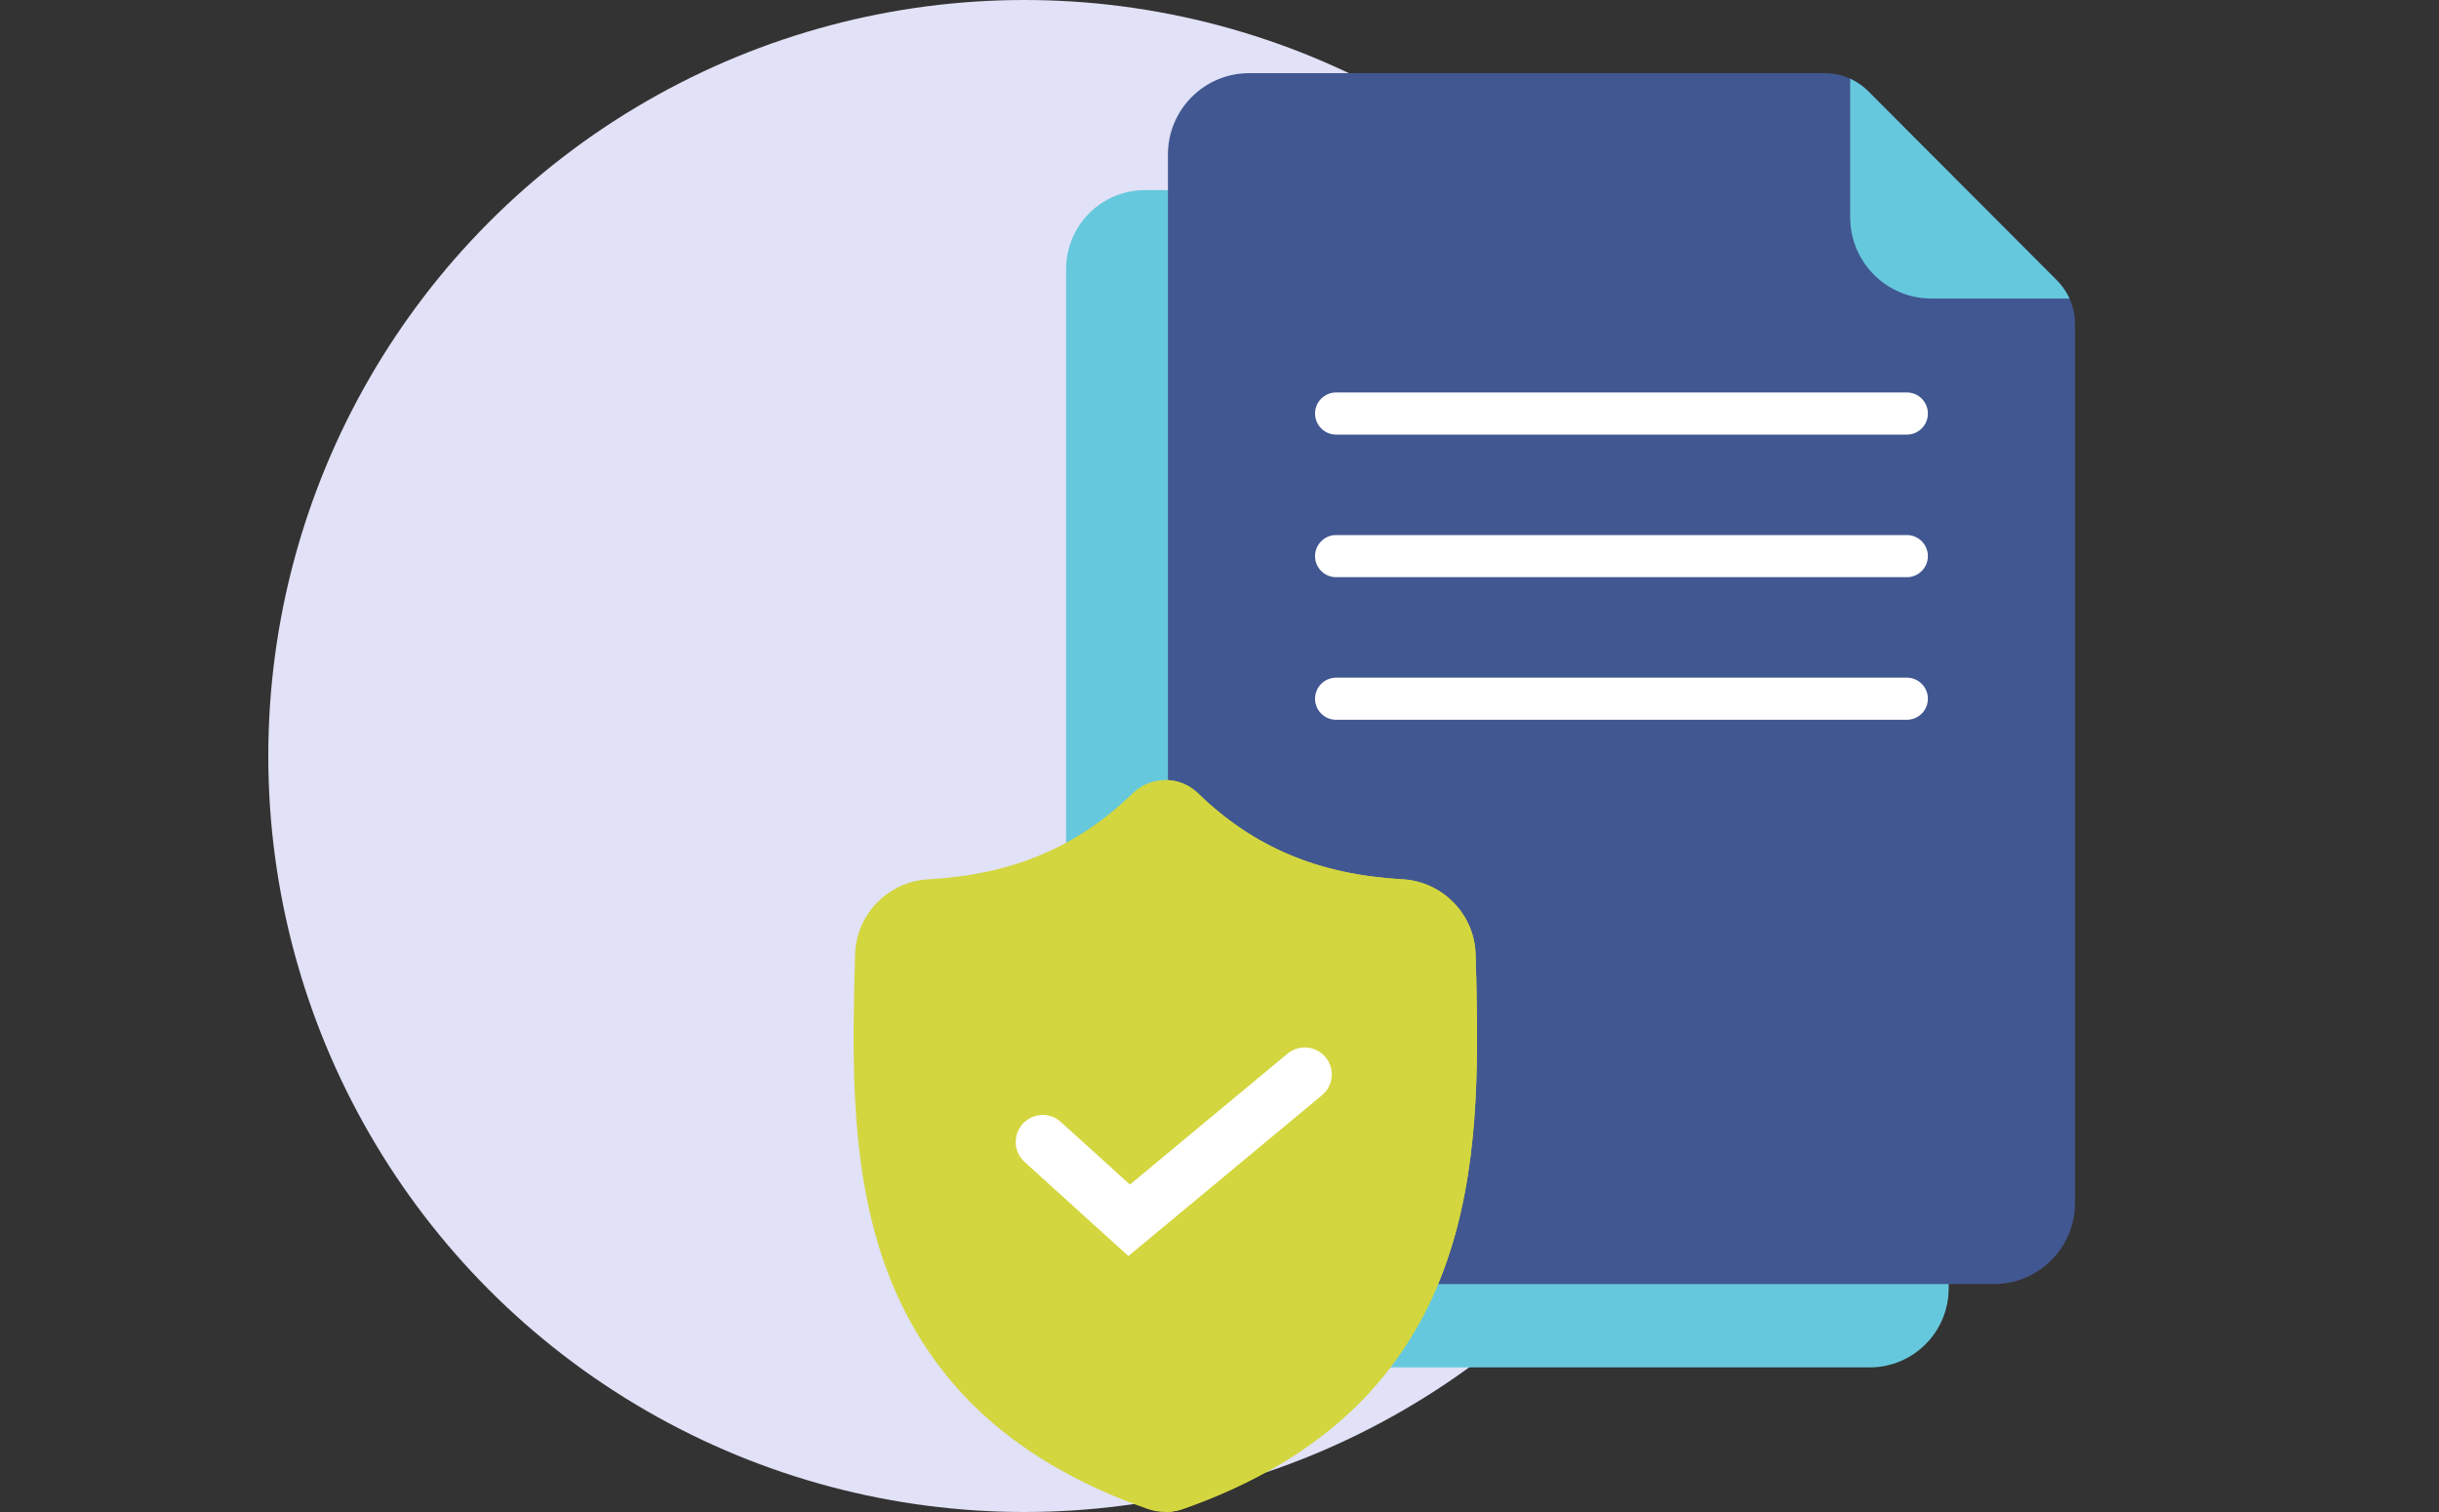 <svg xmlns="http://www.w3.org/2000/svg" width="100" height="62" viewBox="0 0 100 62" fill="none"><rect x="0" y="0" width="100" height="62" fill="#333333" stroke="none"/><g clip-path="url(#clip0_1_164)"><circle cx="42" cy="31" r="31" fill="#E1E1F7"></circle><path d="M76.661 7.795H46.946C45.159 7.795 43.71 9.247 43.71 11.039V52.826C43.71 54.617 45.159 56.07 46.946 56.07H76.661C78.449 56.07 79.897 54.617 79.897 52.826V11.039C79.897 9.247 78.449 7.795 76.661 7.795V7.795Z" fill="#66C8DD"></path><path d="M51.215 3C49.377 3 47.886 4.494 47.886 6.337V49.317C47.886 51.16 49.377 52.654 51.215 52.654H81.749C83.587 52.654 85.077 51.16 85.077 49.317V13.289C85.077 12.619 84.812 11.976 84.339 11.502L76.597 3.74C76.124 3.266 75.482 3 74.814 3H51.215V3Z" fill="#415791"></path><path d="M84.339 11.502L76.597 3.74C76.381 3.524 76.13 3.352 75.858 3.228V8.905C75.858 10.748 77.348 12.242 79.186 12.242H84.85C84.726 11.969 84.554 11.718 84.339 11.502Z" fill="#66C8DD"></path><path d="M78.182 17.821H54.78C54.304 17.821 53.918 17.434 53.918 16.957C53.918 16.48 54.304 16.093 54.78 16.093H78.182C78.658 16.093 79.044 16.48 79.044 16.957C79.044 17.434 78.658 17.821 78.182 17.821Z" fill="white"></path><path d="M78.182 23.668H54.78C54.304 23.668 53.918 23.281 53.918 22.804C53.918 22.327 54.304 21.94 54.78 21.94H78.182C78.658 21.94 79.044 22.327 79.044 22.804C79.044 23.281 78.658 23.668 78.182 23.668Z" fill="white"></path><path d="M78.182 29.515H54.78C54.304 29.515 53.918 29.129 53.918 28.651C53.918 28.174 54.304 27.788 54.78 27.788H78.182C78.658 27.788 79.044 28.174 79.044 28.651C79.044 29.129 78.658 29.515 78.182 29.515Z" fill="white"></path><path d="M59.209 52.029C58.402 54.215 57.182 56.117 55.582 57.679C53.761 59.457 51.377 60.87 48.495 61.878C48.4 61.911 48.301 61.938 48.202 61.958C48.071 61.984 47.938 61.998 47.806 62H47.78C47.639 62 47.498 61.986 47.357 61.958C47.258 61.938 47.161 61.911 47.066 61.879C44.181 60.873 41.793 59.46 39.97 57.682C38.37 56.12 37.15 54.22 36.344 52.033C34.88 48.058 34.963 43.679 35.03 40.16L35.031 40.106C35.045 39.815 35.053 39.51 35.058 39.173C35.083 37.518 36.398 36.149 38.053 36.057C41.504 35.864 44.174 34.739 46.455 32.515L46.475 32.497C46.854 32.15 47.331 31.979 47.806 31.986C48.264 31.992 48.72 32.162 49.085 32.497L49.105 32.515C51.386 34.739 54.056 35.864 57.506 36.057C59.161 36.149 60.477 37.518 60.502 39.173C60.507 39.512 60.515 39.817 60.529 40.106L60.529 40.129C60.596 43.654 60.679 48.042 59.209 52.029Z" fill="#D3D63E"></path><path d="M59.209 52.029C58.402 54.216 57.182 56.117 55.582 57.679C53.761 59.457 51.376 60.87 48.494 61.878C48.4 61.911 48.301 61.938 48.202 61.958C48.071 61.984 47.938 61.998 47.805 62V31.986C48.263 31.992 48.719 32.162 49.085 32.497L49.104 32.515C51.386 34.739 54.055 35.864 57.506 36.057C59.161 36.149 60.477 37.518 60.501 39.173C60.506 39.512 60.515 39.817 60.529 40.106L60.529 40.129C60.596 43.654 60.679 48.042 59.209 52.029Z" fill="#D3D63E"></path><path fill-rule="evenodd" clip-rule="evenodd" d="M54.347 43.35C54.738 43.821 54.674 44.519 54.203 44.91L46.265 51.505L42.009 47.648C41.556 47.237 41.521 46.536 41.932 46.083C42.343 45.63 43.043 45.596 43.496 46.006L46.328 48.573L52.788 43.206C53.258 42.815 53.956 42.88 54.347 43.35Z" fill="white"></path></g><defs><clipPath id="clip0_1_164"><rect width="100" height="62" fill="white"></rect></clipPath></defs></svg>